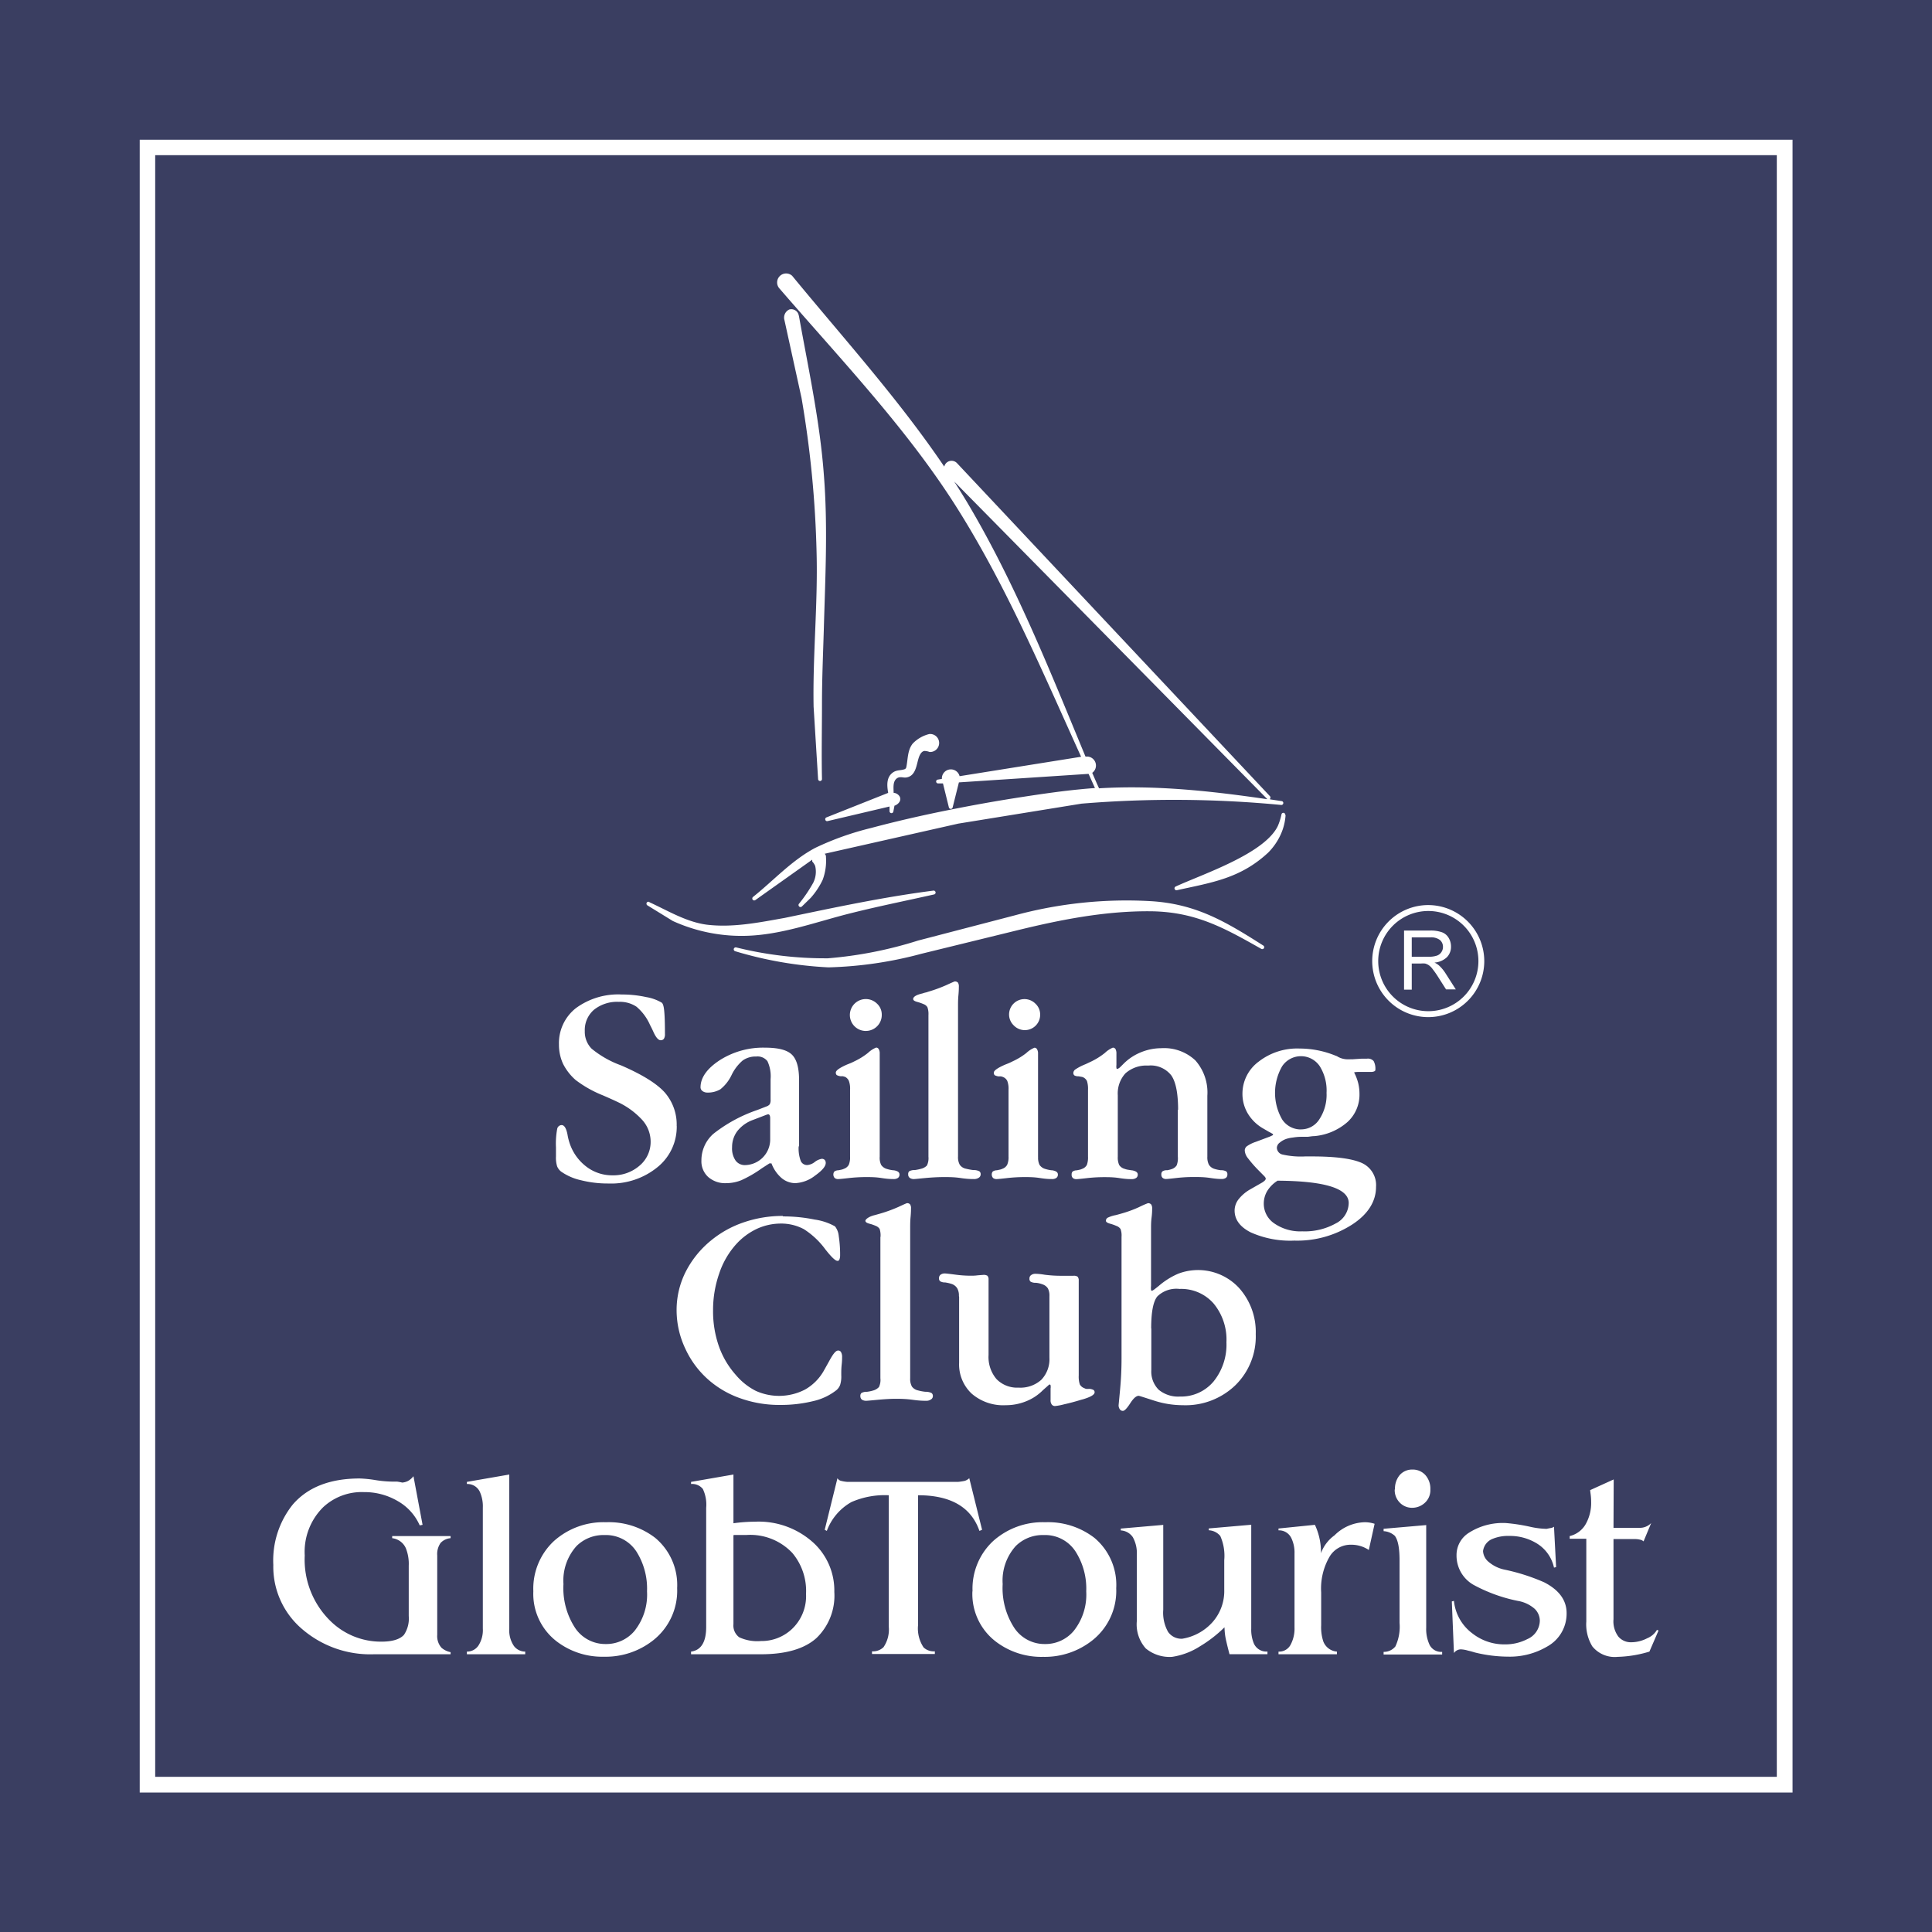 <svg xmlns="http://www.w3.org/2000/svg" viewBox="0 0 283.46 283.46"><defs><style>.cls-1{fill:#3a3e61;}.cls-2{fill:#fff;fill-rule:evenodd;}</style></defs><g id="Warstwa_2" data-name="Warstwa 2"><g id="Warstwa_1-2" data-name="Warstwa 1"><rect class="cls-1" width="283.46" height="283.46"/><path class="cls-2" d="M20.5,20.5H263V263H20.5V20.5Zm2.27,240.19H260.69V22.77H22.77Z"/><path class="cls-2" d="M186.33,117.28l1.72.26a.27.27,0,0,1,.23.32v0a.28.28,0,0,1-.31.24,165.64,165.64,0,0,0-29.29-.19l-18.08,2.93L121,125.26a.92.92,0,0,1,.18.32.22.22,0,0,1,0,.11,8,8,0,0,1-.48,3.4,11.22,11.22,0,0,1-1.75,2.64L117.65,133a.3.3,0,0,1-.2.08h0a.28.28,0,0,1-.25-.15.29.29,0,0,1,0-.3,20.91,20.91,0,0,0,2.11-3.1,3.62,3.62,0,0,0,.29-2.48,2.16,2.16,0,0,0-.43-.65.3.3,0,0,1,0-.08,1.8,1.8,0,0,1,0-.19l-3.63,2.58-4.72,3.35a.29.29,0,0,1-.39-.06.3.3,0,0,1,.05-.4c3-2.39,5.67-5.37,9.13-7.2a42.11,42.11,0,0,1,8.2-2.92c3.74-1,7.56-1.87,11.36-2.63q5.44-1.1,10.94-1.94c2.79-.43,5.62-.84,8.43-1.11.7-.07,1.41-.13,2.11-.18l-.93-2.07h-.15l-18.88,1.24-.92,3.68a.27.27,0,0,1-.27.21.29.29,0,0,1-.28-.21l-.87-3.53-.69,0a.28.28,0,0,1-.06-.56l.59-.1h0a.15.15,0,0,1,0-.07,1.32,1.32,0,0,1,2.6-.33l17.83-2.85C153,98.66,147.66,86,140.38,74.47s-17-21.7-26-32.12a1.32,1.32,0,0,1,1.84-1.89l0,0c7.58,9.22,15.64,18.13,22.32,28a1.1,1.1,0,0,1,1.86-.52l45.92,48.87a.29.29,0,0,1,0,.4Zm-.42-.06L140,70.65q.93,1.45,1.83,2.94C148.89,85.43,154,98.3,159.26,111l.16,0h.05a1.32,1.32,0,0,1,.78,2.39c.33.76.65,1.51,1,2.27,8.29-.5,16.5.4,24.69,1.6ZM108,139a.3.3,0,0,0-.34.22.29.29,0,0,0,.2.34,57,57,0,0,0,13.69,2.37,57.94,57.94,0,0,0,13.66-2l13.89-3.4c6.43-1.58,12.93-2.87,19.58-2.83s10.87,2.4,16.38,5.52a.29.29,0,0,0,.34-.05h0a.27.27,0,0,0,.08-.23.27.27,0,0,0-.13-.21c-5.52-3.51-9.88-6.14-16.62-6.52A62.61,62.61,0,0,0,149,134.27L134.69,138a59.66,59.66,0,0,1-13.21,2.6A54.13,54.13,0,0,1,108,139Zm-12.75-6.67a.28.28,0,0,0-.37.12.3.3,0,0,0,.1.38l3.74,2.3h0a24.39,24.39,0,0,0,10.33,2.18c5.5-.05,10.7-2.08,16-3.38,4-1,8-1.8,12-2.7a.28.28,0,0,0,.22-.28h0a.28.28,0,0,0-.1-.21.26.26,0,0,0-.22-.07c-7.34.94-14.56,2.49-21.8,4-3.75.67-7.62,1.46-11.44,1-3-.39-5.71-2.05-8.41-3.29Zm93.32-12.75a.29.29,0,0,0-.22-.32.28.28,0,0,0-.33.21,9.06,9.06,0,0,1-.53,1.7c-1.95,4.09-11,7.06-15,8.9a.3.3,0,0,0-.17.26h0a.27.27,0,0,0,.11.22.26.26,0,0,0,.24.06c5.19-1.14,9.31-1.73,13.39-5.51a9.17,9.17,0,0,0,1.86-2.7,8.18,8.18,0,0,0,.7-2.83Zm-57.37-1.35c.58-.2,1.11-.75.8-1.36a1.14,1.14,0,0,0-.89-.55c0-.65-.13-1.51.34-2s1-.2,1.43-.24c1.54-.16,1.56-1.92,1.95-3,.13-.36.38-.85.8-.9a2.19,2.19,0,0,1,.76.15h.08a1.32,1.32,0,0,0,0-2.64l-.1,0a5,5,0,0,0-2.46,1.41c-.79,1-.69,2.29-.94,3.46a.41.41,0,0,1-.2.28c-.65.25-1.22.06-1.86.57-.89.72-.77,1.9-.6,2.92l-9.06,3.6a.28.28,0,0,0-.16.35.27.27,0,0,0,.33.19l9.09-2.14,0,.67a.29.29,0,0,0,.25.3.28.28,0,0,0,.31-.23l.15-.77s0,0,0,0v-.09Zm-14-71.91a1.11,1.11,0,0,0-1.4-.91,1.32,1.32,0,0,0-.7,1.59l2.5,11.39a154.14,154.14,0,0,1,2.21,22.8c.19,7.51-.58,15-.44,22.5l.66,10.63a.3.3,0,0,0,.3.27.29.29,0,0,0,.27-.29c-.08-3.65,0-7.32,0-11s.16-7.31.27-11c.21-7.56.61-15.14,0-22.7C120.29,61.79,118.6,54.07,117.21,46.31Z"/><path class="cls-2" d="M99.29,165.19a7.6,7.6,0,0,1-2.82,6.05,10.72,10.72,0,0,1-7.2,2.4,16.07,16.07,0,0,1-4.08-.49,8.12,8.12,0,0,1-2.87-1.26,1.88,1.88,0,0,1-.58-.77,4.28,4.28,0,0,1-.17-1.44v-1.36a11.74,11.74,0,0,1,.18-2.69.68.68,0,0,1,.65-.56c.39,0,.68.46.86,1.38a8.24,8.24,0,0,0,.4,1.52,7.13,7.13,0,0,0,2.48,3.28,6.2,6.2,0,0,0,3.71,1.19,5.84,5.84,0,0,0,4-1.43,4.54,4.54,0,0,0,1.61-3.53,4.77,4.77,0,0,0-1.22-3.15,11.46,11.46,0,0,0-3.67-2.67c-.48-.23-1.19-.55-2.11-.95a16.93,16.93,0,0,1-4-2.25,7.84,7.84,0,0,1-1.86-2.4,6.69,6.69,0,0,1-.59-2.8,6.52,6.52,0,0,1,2.49-5.35,10.49,10.49,0,0,1,6.72-2,16.6,16.6,0,0,1,3.59.38,6.63,6.63,0,0,1,2.28.82q.27.21.36,1.2c.07.66.11,1.8.11,3.39a1.23,1.23,0,0,1-.15.7.55.55,0,0,1-.48.22c-.35,0-.72-.44-1.1-1.31-.18-.39-.33-.69-.45-.91a7.37,7.37,0,0,0-2-2.7,4.36,4.36,0,0,0-2.58-.71,5.44,5.44,0,0,0-3.64,1.15,3.92,3.92,0,0,0-1.36,3.13,3.54,3.54,0,0,0,1,2.59,14.64,14.64,0,0,0,4.32,2.45q4.62,2,6.39,3.95a7.15,7.15,0,0,1,1.77,4.94ZM113,167.28V164a1,1,0,0,0-.08-.37.28.28,0,0,0-.18-.14.93.93,0,0,0-.24.05l-.29.11-1.75.67a5.15,5.15,0,0,0-2.27,1.62,3.88,3.88,0,0,0-.78,2.38,3.15,3.15,0,0,0,.51,1.95,1.67,1.67,0,0,0,1.44.67,3.76,3.76,0,0,0,3.64-3.65Zm4.18.91a5.25,5.25,0,0,0,.3,2.13,1,1,0,0,0,1,.61,2.08,2.08,0,0,0,1.08-.46,2.31,2.31,0,0,1,1-.45.61.61,0,0,1,.44.16.64.64,0,0,1,.15.45c0,.49-.51,1.1-1.56,1.85a5.12,5.12,0,0,1-2.92,1.11,3.16,3.16,0,0,1-2-.75,5.3,5.3,0,0,1-1.48-2.15h-.3l-1.13.73a17.32,17.32,0,0,1-3,1.74,5.91,5.91,0,0,1-2.18.43,3.76,3.76,0,0,1-2.67-.9,3.11,3.11,0,0,1-1-2.43,5.18,5.18,0,0,1,1.76-3.91,21.75,21.75,0,0,1,6.46-3.5l1.34-.52a1,1,0,0,0,.46-.31,1.26,1.26,0,0,0,.13-.69v-3a5.23,5.23,0,0,0-.46-2.63,1.82,1.82,0,0,0-1.63-.69,3.29,3.29,0,0,0-2,.58,6.52,6.52,0,0,0-1.65,2.17,5.91,5.91,0,0,1-1.63,2.06,3.58,3.58,0,0,1-1.91.48,1.18,1.18,0,0,1-.71-.22.69.69,0,0,1-.29-.53q0-2.15,2.82-4a11.84,11.84,0,0,1,6.62-1.84c1.92,0,3.22.32,3.94,1s1.08,1.92,1.08,3.81v9.66Zm11.89,1.52a2.4,2.4,0,0,0,.21,1.2,1.49,1.49,0,0,0,.82.59,4.86,4.86,0,0,0,.94.2.13.13,0,0,0,.08,0h0c.57.09.85.28.85.61a.59.59,0,0,1-.22.51,1.07,1.07,0,0,1-.65.17c-.23,0-.81,0-1.75-.15s-1.75-.14-2.45-.14a23.09,23.09,0,0,0-2.34.14c-.86.1-1.38.15-1.54.15a.78.78,0,0,1-.56-.16.76.76,0,0,1-.19-.52.68.68,0,0,1,.15-.43,1.05,1.05,0,0,1,.6-.18l.48-.1a1.92,1.92,0,0,0,.33-.12,1.29,1.29,0,0,0,.7-.58,2.78,2.78,0,0,0,.19-1.21v-9.8a3.3,3.3,0,0,0-.17-1.29A1.23,1.23,0,0,0,124,158l-.3-.09a1.73,1.73,0,0,0-.32,0,1.58,1.58,0,0,1-.62-.18.48.48,0,0,1-.13-.37c0-.3.55-.69,1.64-1.17l0,0,.55-.22c.19-.08.39-.18.59-.28a9.93,9.93,0,0,0,1.95-1.22,3.87,3.87,0,0,1,1.18-.77.42.42,0,0,1,.38.22,1.18,1.18,0,0,1,.15.65v15.16Zm.3-20.86a2.34,2.34,0,1,1-.68-1.58,2.15,2.15,0,0,1,.68,1.58Zm6.85.08a3,3,0,0,0-.15-1.15,1.07,1.07,0,0,0-.55-.45,6.27,6.27,0,0,0-.91-.32c-.42-.11-.63-.25-.63-.43,0-.34.46-.62,1.38-.83h0a3.3,3.3,0,0,1,.54-.15l.37-.12a21.31,21.31,0,0,0,2.54-.93c.8-.37,1.22-.55,1.26-.55a.59.59,0,0,1,.48.17,1.06,1.06,0,0,1,.13.62c0,.18,0,.58-.06,1.21s-.06,1.16-.06,1.62v22.06a2.28,2.28,0,0,0,.26,1.22,1.45,1.45,0,0,0,.89.57,9.31,9.31,0,0,0,1.08.2l.06,0a1.79,1.79,0,0,1,.84.18.5.5,0,0,1,.19.43.58.58,0,0,1-.27.51,1.22,1.22,0,0,1-.73.2c-.3,0-.94,0-1.93-.15s-1.84-.14-2.55-.14-1.71.05-2.66.14-1.49.15-1.62.15a1,1,0,0,1-.65-.18.61.61,0,0,1-.22-.53.53.53,0,0,1,.16-.44,1.56,1.56,0,0,1,.75-.17l.06,0a6.54,6.54,0,0,0,.88-.18A1.77,1.77,0,0,0,136,171a2.48,2.48,0,0,0,.22-1.29V148.93Zm16.09,20.78a2.4,2.4,0,0,0,.21,1.2,1.49,1.49,0,0,0,.82.59,5.09,5.09,0,0,0,.93.2l.09,0h0c.56.09.85.28.85.61a.59.59,0,0,1-.22.51,1.09,1.09,0,0,1-.65.17c-.23,0-.81,0-1.75-.15s-1.75-.14-2.45-.14a23.09,23.09,0,0,0-2.34.14c-.86.1-1.37.15-1.54.15a.8.8,0,0,1-.56-.16.76.76,0,0,1-.19-.52.68.68,0,0,1,.15-.43,1.08,1.08,0,0,1,.6-.18l.47-.1a1.54,1.54,0,0,0,.34-.12,1.29,1.29,0,0,0,.7-.58,2.75,2.75,0,0,0,.2-1.21v-9.8a3.26,3.26,0,0,0-.18-1.29,1.18,1.18,0,0,0-.62-.58,1.61,1.61,0,0,0-.29-.09,1.73,1.73,0,0,0-.32,0,1.58,1.58,0,0,1-.62-.18.48.48,0,0,1-.13-.37c0-.3.54-.69,1.64-1.17l0,0,.55-.22c.19-.08.39-.18.59-.28a9.93,9.93,0,0,0,2-1.22,3.87,3.87,0,0,1,1.18-.77.42.42,0,0,1,.38.22,1.18,1.18,0,0,1,.15.65v15.16Zm.3-20.86a2.25,2.25,0,0,1-3.88,1.59,2.21,2.21,0,0,1-.68-1.59,2.26,2.26,0,0,1,3.88-1.58,2.15,2.15,0,0,1,.68,1.58Zm20.24,14c0-2.42-.33-4.11-1-5.07a3.83,3.83,0,0,0-3.39-1.44,4.62,4.62,0,0,0-3.34,1.14A4.37,4.37,0,0,0,164,160.7v9a2.74,2.74,0,0,0,.2,1.22,1.37,1.37,0,0,0,.8.57,2.44,2.44,0,0,0,.42.12l.63.1h.05c.55.1.83.3.83.61a.58.58,0,0,1-.24.51,1.15,1.15,0,0,1-.68.17c-.23,0-.81,0-1.75-.15s-1.75-.14-2.45-.14a22.4,22.4,0,0,0-2.32.14c-.85.1-1.36.15-1.52.15a.8.8,0,0,1-.56-.16.64.64,0,0,1-.18-.52.58.58,0,0,1,.14-.43,1.05,1.05,0,0,1,.6-.18l.48-.1a1.92,1.92,0,0,0,.33-.12,1.27,1.27,0,0,0,.68-.57,3.19,3.19,0,0,0,.17-1.22v-9.8a3.86,3.86,0,0,0-.15-1.29,1.2,1.2,0,0,0-.63-.58,2.26,2.26,0,0,0-.36-.07,1.75,1.75,0,0,0-.29-.05,1.07,1.07,0,0,1-.57-.13.45.45,0,0,1-.15-.38.67.67,0,0,1,.26-.47,7.65,7.65,0,0,1,1.37-.73c.18-.07.37-.16.55-.25l.53-.25a10.37,10.37,0,0,0,1.92-1.22,3.9,3.9,0,0,1,1.16-.77.43.43,0,0,1,.4.22,1.34,1.34,0,0,1,.13.66v1.66a1.51,1.51,0,0,0,0,.43q0,.13.12.15a.38.38,0,0,0,.19-.08,1.08,1.08,0,0,0,.24-.18l.52-.52a7.63,7.63,0,0,1,2.52-1.66,7.91,7.91,0,0,1,3-.6,6.68,6.68,0,0,1,5,1.8,7.11,7.11,0,0,1,1.75,5.18v8.93a2.43,2.43,0,0,0,.22,1.17,1.45,1.45,0,0,0,.8.62,5,5,0,0,0,.94.2.11.11,0,0,0,.07,0,1.53,1.53,0,0,1,.75.18.54.54,0,0,1,.16.43.61.61,0,0,1-.21.51,1.09,1.09,0,0,1-.66.17c-.14,0-.68,0-1.64-.15s-1.82-.14-2.61-.14a22.29,22.29,0,0,0-2.34.14c-.85.1-1.34.15-1.48.15a.79.79,0,0,1-.57-.17.66.66,0,0,1-.18-.51.58.58,0,0,1,.15-.43,1.1,1.1,0,0,1,.62-.18l.12,0a4,4,0,0,0,.68-.18,1.37,1.37,0,0,0,.68-.53,2.93,2.93,0,0,0,.17-1.28v-6.9Zm18,2.85a3.16,3.16,0,0,0,2.73-1.49,6.54,6.54,0,0,0,1.05-3.87,6.73,6.73,0,0,0-1-3.91,3.32,3.32,0,0,0-5.51,0,7.81,7.81,0,0,0,0,7.82,3.26,3.26,0,0,0,2.76,1.46Zm-3.44,7.55a4.73,4.73,0,0,0-1.49,1.5,3.6,3.6,0,0,0-.5,1.83,3.49,3.49,0,0,0,1.56,2.93,6.69,6.69,0,0,0,4.08,1.15,9.36,9.36,0,0,0,4.92-1.16,3.4,3.4,0,0,0,1.9-3q0-3.17-10.23-3.27l-.24,0Zm-1.24-6.44a3.5,3.5,0,0,0,.51-.23c.06,0,.1-.09.1-.13s0-.07-.12-.12a3.84,3.84,0,0,0-.47-.26l-.77-.45a6.25,6.25,0,0,1-2.31-2.19,5.61,5.61,0,0,1-.82-2.93,5.85,5.85,0,0,1,2.38-4.74,9.2,9.2,0,0,1,6-1.92,13.94,13.94,0,0,1,5.31,1.06l.17.06.13.08a3,3,0,0,0,1.57.38h.23a1.58,1.58,0,0,1,.28,0l1.39-.09h.14c.23,0,.44,0,.65,0a1.11,1.11,0,0,1,1,.35,2.38,2.38,0,0,1,.25,1.31c0,.08-.05.14-.17.2a1.12,1.12,0,0,1-.46.08l-1.49,0c-.44,0-.77,0-1,.07a7.35,7.35,0,0,1,.6,1.56,6.67,6.67,0,0,1,.19,1.6,5.42,5.42,0,0,1-1.77,4.13,8.49,8.49,0,0,1-4.85,2.06c-.36,0-.69.08-1,.1l-.89,0c-.57,0-1,.07-1.29.11a5.17,5.17,0,0,0-.74.14,2.93,2.93,0,0,0-1.14.59,1,1,0,0,0-.44.75,1.05,1.05,0,0,0,.78,1,12.17,12.17,0,0,0,3.37.29h1c3.57,0,6,.34,7.4,1a3.56,3.56,0,0,1,2,3.47c0,2.11-1.16,4-3.5,5.52a14.88,14.88,0,0,1-8.48,2.36,14.21,14.21,0,0,1-6.41-1.21c-1.57-.8-2.36-1.87-2.36-3.21a2.72,2.72,0,0,1,.57-1.63,5.86,5.86,0,0,1,1.74-1.48l1.75-1a2.28,2.28,0,0,0,.4-.32.43.43,0,0,0,.11-.28.54.54,0,0,0-.09-.17,1.46,1.46,0,0,0-.24-.27l-.66-.67a18.1,18.1,0,0,1-1.64-1.87,2,2,0,0,1-.45-1.09.79.79,0,0,1,.29-.63,4.93,4.93,0,0,1,1.33-.66Z"/><path class="cls-2" d="M114.83,178.47a22.79,22.79,0,0,1,4.68.46,8.5,8.5,0,0,1,3,1,2.69,2.69,0,0,1,.55,1.43,17.85,17.85,0,0,1,.2,2.9,1.54,1.54,0,0,1-.11.55.27.27,0,0,1-.28.18c-.29,0-.83-.5-1.62-1.49l-.13-.16a11.74,11.74,0,0,0-3.18-3,7.06,7.06,0,0,0-3.44-.82,8.38,8.38,0,0,0-3.51.8,9.66,9.66,0,0,0-3,2.25,12.17,12.17,0,0,0-2.47,4.28,16.26,16.26,0,0,0-.9,5.39,15.57,15.57,0,0,0,.84,5.24,12.62,12.62,0,0,0,2.5,4.25,9.4,9.4,0,0,0,2.92,2.33,8.29,8.29,0,0,0,7.24-.19,7.29,7.29,0,0,0,2.73-2.73l.75-1.34c.59-1.1,1-1.65,1.36-1.65a.46.46,0,0,1,.44.24,1.45,1.45,0,0,1,.15.76c0,.2,0,.56-.06,1.06a11.64,11.64,0,0,0-.06,1.18v.38a4.13,4.13,0,0,1-.17,1.43,1.9,1.9,0,0,1-.54.76,8.54,8.54,0,0,1-3.37,1.6,20,20,0,0,1-4.91.57,17,17,0,0,1-5.66-.92,14.21,14.21,0,0,1-4.66-2.62,13.63,13.63,0,0,1-3.56-4.69,13.21,13.21,0,0,1-1.29-5.66,12.43,12.43,0,0,1,1.29-5.56,14.28,14.28,0,0,1,3.75-4.67,15.24,15.24,0,0,1,4.81-2.67,17.6,17.6,0,0,1,5.78-.94Zm14.36,3a3.14,3.14,0,0,0-.13-1.16,1.15,1.15,0,0,0-.55-.44,5.58,5.58,0,0,0-.91-.32c-.43-.11-.63-.25-.63-.44s.45-.61,1.37-.83h0l.54-.15.38-.11a20.54,20.54,0,0,0,2.53-.93c.8-.37,1.22-.56,1.27-.56a.54.54,0,0,1,.47.18,1,1,0,0,1,.13.61c0,.18,0,.59-.06,1.22s-.06,1.16-.06,1.61v22.06a2.3,2.3,0,0,0,.26,1.23,1.51,1.51,0,0,0,.9.56,6.44,6.44,0,0,0,1.07.2l.06,0a1.89,1.89,0,0,1,.84.18.52.52,0,0,1,.2.44.56.56,0,0,1-.28.5,1.14,1.14,0,0,1-.72.2c-.3,0-.94,0-1.93-.14s-1.84-.15-2.55-.15-1.72.06-2.66.15-1.49.14-1.63.14a1.12,1.12,0,0,1-.65-.17.67.67,0,0,1-.22-.53.56.56,0,0,1,.16-.44,1.53,1.53,0,0,1,.75-.18.11.11,0,0,0,.07,0,5.1,5.1,0,0,0,.87-.18,1.77,1.77,0,0,0,.88-.52,2.41,2.41,0,0,0,.21-1.29V181.5Zm11.5,8.68a2.14,2.14,0,0,0-.24-1.12,1.56,1.56,0,0,0-.76-.63,5.87,5.87,0,0,0-1-.24h-.07a1.38,1.38,0,0,1-.69-.18.55.55,0,0,1-.16-.45.61.61,0,0,1,.22-.5,1,1,0,0,1,.65-.19c.16,0,.67.06,1.51.17a17.16,17.16,0,0,0,2.23.16c.31,0,.67,0,1.09-.06l.78-.06a1.05,1.05,0,0,1,.63.13.81.81,0,0,1,.16.57v11.05a5,5,0,0,0,1.16,3.53,4.2,4.2,0,0,0,3.24,1.26,4.58,4.58,0,0,0,3.34-1.15,4.37,4.37,0,0,0,1.19-3.26v-9a2.28,2.28,0,0,0-.22-1.14,1.49,1.49,0,0,0-.76-.59,3.69,3.69,0,0,0-1-.24l-.08,0a1.38,1.38,0,0,1-.72-.18.55.55,0,0,1-.15-.45.58.58,0,0,1,.23-.49,1,1,0,0,1,.64-.2c.11,0,.57,0,1.38.14a18.88,18.88,0,0,0,2.31.15c.36,0,.74,0,1.16,0l.71,0a1,1,0,0,1,.63.13.8.8,0,0,1,.17.57v13.94a3.62,3.62,0,0,0,.16,1.3,1.23,1.23,0,0,0,.66.55,1.06,1.06,0,0,0,.26.1,2.54,2.54,0,0,0,.46,0,1.48,1.48,0,0,1,.64.17.4.4,0,0,1,.15.33c0,.35-.54.67-1.6,1l-.37.1c-.91.28-1.74.5-2.47.66a8.19,8.19,0,0,1-1.35.26.58.58,0,0,1-.49-.21,1,1,0,0,1-.18-.67v-1.7a1.26,1.26,0,0,0,0-.43c0-.11-.08-.15-.15-.15a.34.34,0,0,0-.13.08l-.24.22-.59.52a7.17,7.17,0,0,1-2.47,1.64,7.91,7.91,0,0,1-3,.58,7.07,7.07,0,0,1-5-1.7,5.88,5.88,0,0,1-1.84-4.53v-9.67Zm28.23,4.76V201a3.77,3.77,0,0,0,1.08,2.9,4.48,4.48,0,0,0,3.12,1,6.21,6.21,0,0,0,4.93-2.21,8.58,8.58,0,0,0,1.89-5.76,8.3,8.3,0,0,0-1.88-5.68,6.31,6.31,0,0,0-5-2.14,4,4,0,0,0-3.25,1.09c-.61.74-.91,2.3-.91,4.7Zm-4.37-13.44a2.81,2.81,0,0,0-.14-1.14,1.2,1.2,0,0,0-.6-.46,6.63,6.63,0,0,0-.86-.31c-.46-.12-.69-.26-.69-.45a.51.51,0,0,1,.24-.44,4.6,4.6,0,0,1,1.2-.39l.56-.15.38-.11a17.32,17.32,0,0,0,2.49-.92,13.07,13.07,0,0,1,1.29-.57.57.57,0,0,1,.48.19,1,1,0,0,1,.14.6c0,.25,0,.67-.08,1.3s-.08,1.14-.08,1.53v8.52a2.57,2.57,0,0,0,0,.6.15.15,0,0,0,.13.11l.14-.06.24-.16.62-.49a11,11,0,0,1,2.87-1.8,8.19,8.19,0,0,1,8.94,2.13,9.66,9.66,0,0,1,2.42,6.74,10,10,0,0,1-3,7.51,10.52,10.52,0,0,1-7.68,2.92,13.78,13.78,0,0,1-4.28-.69c-1.43-.46-2.15-.69-2.2-.69-.37,0-.78.36-1.25,1.09S165,207,164.75,207a.52.52,0,0,1-.45-.23,1,1,0,0,1-.18-.6s.08-.82.22-2.33.21-3,.21-4.5Z"/><path class="cls-2" d="M206,145.2h1.13v-3.83h1.33a3.21,3.21,0,0,1,.63,0,1.84,1.84,0,0,1,.52.23,2.41,2.41,0,0,1,.58.58,13,13,0,0,1,.83,1.19l1.14,1.79h1.43l-1.5-2.35a5.77,5.77,0,0,0-.94-1.14,2.75,2.75,0,0,0-.69-.44,3,3,0,0,0,1.83-.79,2.18,2.18,0,0,0,.6-1.55,2.46,2.46,0,0,0-.36-1.31,1.89,1.89,0,0,0-1-.81,4.92,4.92,0,0,0-1.75-.24H206v8.63Zm1.13-4.82v-2.85h2.73a2.12,2.12,0,0,1,1.41.39,1.3,1.3,0,0,1,.44,1,1.34,1.34,0,0,1-.23.77,1.27,1.27,0,0,1-.67.52,3.6,3.6,0,0,1-1.22.16Z"/><path class="cls-2" d="M209.56,132.79a8.22,8.22,0,1,0,8.21,8.21,8.24,8.24,0,0,0-8.21-8.21Zm0,.87a7.35,7.35,0,1,1-7.35,7.34A7.35,7.35,0,0,1,209.56,133.66Z"/><path class="cls-2" d="M60.66,216.57,62,223.72l-.42.08a7.64,7.64,0,0,0-3.27-3.59,9.6,9.6,0,0,0-4.91-1.29,8.28,8.28,0,0,0-6,2.23,9.22,9.22,0,0,0-2.69,7.07,12.6,12.6,0,0,0,3.8,9.64,10.56,10.56,0,0,0,7.46,3c1.61,0,2.71-.35,3.3-1a4.28,4.28,0,0,0,.7-2.76v-7.38a6.2,6.2,0,0,0-.43-2.58,2.51,2.51,0,0,0-2-1.46v-.31h8.57v.31a2.24,2.24,0,0,0-1.46.69,2.82,2.82,0,0,0-.5,1.85v11.64a2.57,2.57,0,0,0,.62,1.89,2.84,2.84,0,0,0,1.34.65v.31H54.89A15.3,15.3,0,0,1,44.31,239a12,12,0,0,1-4.21-9.4,13.13,13.13,0,0,1,2.84-8.84q3.3-3.84,9.84-3.84a17.72,17.72,0,0,1,2.27.23,16.79,16.79,0,0,0,2.53.23l.68,0a6.48,6.48,0,0,1,.75.14,2.25,2.25,0,0,0,.88-.25,2.77,2.77,0,0,0,.77-.68Zm7.84.85,6.22-1.08v22.6a4.1,4.1,0,0,0,.67,2.54,2.07,2.07,0,0,0,1.67.84v.39H68.5v-.39a2,2,0,0,0,1.69-.88,4.18,4.18,0,0,0,.65-2.5V221.22a5.22,5.22,0,0,0-.42-2.3,2,2,0,0,0-1.92-1.19v-.31Zm9.75,16.06a9.55,9.55,0,0,1,3-7.36,10.89,10.89,0,0,1,7.67-2.78,11.12,11.12,0,0,1,7.22,2.3A9,9,0,0,1,99.35,233a9.26,9.26,0,0,1-3.5,7.65,11.24,11.24,0,0,1-7.22,2.42,11,11,0,0,1-6.88-2.19,8.79,8.79,0,0,1-3.5-7.42Zm16.68,0a10.17,10.17,0,0,0-1.53-5.8,5.34,5.34,0,0,0-4.69-2.46,5.61,5.61,0,0,0-4.12,1.61,7.57,7.57,0,0,0-1.92,5.58,10.67,10.67,0,0,0,1.73,6.47,5.33,5.33,0,0,0,4.46,2.33,5.41,5.41,0,0,0,4.23-1.92,8.54,8.54,0,0,0,1.84-5.81Zm12.68-8.18v13a2.13,2.13,0,0,0,.85,1.92,6.32,6.32,0,0,0,3.19.55,6.5,6.5,0,0,0,4.42-1.65,6.63,6.63,0,0,0,2.19-5.26,8.66,8.66,0,0,0-2-6,8.49,8.49,0,0,0-6.73-2.65h-1.88Zm0-1.81a24.09,24.09,0,0,1,3.15-.23,11.94,11.94,0,0,1,8.65,3.15,9.52,9.52,0,0,1,3,7.15,8.62,8.62,0,0,1-2.65,6.8c-1.77,1.57-4.48,2.35-8.11,2.35H101.39v-.39c1.48-.2,2.22-1.41,2.22-3.61V221.22a5.34,5.34,0,0,0-.49-2.76,2,2,0,0,0-1.73-.73v-.31l6.22-1.08v7.15Zm22.79-4.11v19.29a4.6,4.6,0,0,1-.77,3,2.22,2.22,0,0,1-1.69.61v.39h9.22v-.39a2.17,2.17,0,0,1-1.65-.57,5,5,0,0,1-.81-3.31V219.38q7.19,0,9,5.23l.39-.16-1.88-7.57a1.78,1.78,0,0,1-.66.39,8.52,8.52,0,0,1-1,.15H124.33a5.3,5.3,0,0,1-1-.17.84.84,0,0,1-.46-.37L121,224.45l.31.16a8.05,8.05,0,0,1,3.61-4.23,12.18,12.18,0,0,1,5.46-1Zm12.29,14.1a9.55,9.55,0,0,1,3-7.36,10.89,10.89,0,0,1,7.67-2.78,11.12,11.12,0,0,1,7.22,2.3,9,9,0,0,1,3.19,7.38,9.26,9.26,0,0,1-3.5,7.65,11.24,11.24,0,0,1-7.22,2.42,11,11,0,0,1-6.88-2.19,8.79,8.79,0,0,1-3.5-7.42Zm16.68,0a10.09,10.09,0,0,0-1.54-5.8,5.31,5.31,0,0,0-4.68-2.46,5.61,5.61,0,0,0-4.12,1.61,7.57,7.57,0,0,0-1.92,5.58,10.67,10.67,0,0,0,1.73,6.47,5.33,5.33,0,0,0,4.46,2.33,5.41,5.41,0,0,0,4.23-1.92,8.54,8.54,0,0,0,1.84-5.81Zm20.25,5.31a19,19,0,0,1-3.57,2.76,10.41,10.41,0,0,1-4.08,1.54,5.47,5.47,0,0,1-3.86-1.23,5.29,5.29,0,0,1-1.32-4v-9.69a4.83,4.83,0,0,0-.58-2.63,2.28,2.28,0,0,0-1.77-1v-.27l6.23-.54v12.45a5.74,5.74,0,0,0,.71,3.25,2.38,2.38,0,0,0,2.09,1,7.6,7.6,0,0,0,4.42-2.42,6.88,6.88,0,0,0,1.73-4.77v-4.34a7.18,7.18,0,0,0-.58-3.54,2.32,2.32,0,0,0-1.69-.84v-.27l6.23-.54v15.22a5.28,5.28,0,0,0,.38,2.19,2,2,0,0,0,2,1.19v.39h-5.57c-.23-.87-.38-1.49-.46-1.85a9.2,9.2,0,0,1-.27-2.07Zm14.18-10.88a5.61,5.61,0,0,1,2-2.65,6.49,6.49,0,0,1,4.38-1.92,4.54,4.54,0,0,1,1.5.23l-.85,3.84a4.62,4.62,0,0,0-2.61-.77,3.58,3.58,0,0,0-3.11,1.69,9.3,9.3,0,0,0-1.27,5.31v4.8a6.68,6.68,0,0,0,.31,2.38,2.33,2.33,0,0,0,2,1.5v.39h-8.57v-.39a1.89,1.89,0,0,0,1.77-1,5,5,0,0,0,.58-2.51V227.91a4.89,4.89,0,0,0-.46-2.23,2,2,0,0,0-1.89-1.15v-.27l5.34-.54a9.43,9.43,0,0,1,.89,4.19Zm10.87-9.38a3.1,3.1,0,0,1,.71-2.13,2.43,2.43,0,0,1,1.87-.79,2.49,2.49,0,0,1,1.86.79,3,3,0,0,1,.75,2.13,2.5,2.5,0,0,1-1,2.12,2.71,2.71,0,0,1-1.65.57,2.49,2.49,0,0,1-1.83-.75,2.61,2.61,0,0,1-.75-1.94Zm4.58,5.19v15.07a5.51,5.51,0,0,0,.51,2.57,1.91,1.91,0,0,0,1.83,1v.39H203v-.39a2.16,2.16,0,0,0,1.73-.8,6.79,6.79,0,0,0,.61-3.46v-9.15c0-1.84-.23-3-.69-3.61a2.65,2.65,0,0,0-1.65-.69v-.35l6.23-.54ZM228,224l.31,5.92L228,230a5.52,5.52,0,0,0-2.57-3.58,7.54,7.54,0,0,0-4-1.07,5.94,5.94,0,0,0-2.42.42,2.22,2.22,0,0,0-1.42,1.81,2.2,2.2,0,0,0,.81,1.57,5.26,5.26,0,0,0,2.42,1.16,29.33,29.33,0,0,1,5.73,1.84q3.3,1.69,3.3,4.53a5.5,5.5,0,0,1-2.84,4.89,10.77,10.77,0,0,1-5.73,1.49,20.69,20.69,0,0,1-4.88-.61q-.62-.19-1-.27a4.21,4.21,0,0,0-1.08-.19,1.26,1.26,0,0,0-1,.54l-.31-7.57.31-.08a6.79,6.79,0,0,0,2.69,4.76,7.57,7.57,0,0,0,4.8,1.62,7,7,0,0,0,3.27-.77,3,3,0,0,0,1.84-2.69,2.44,2.44,0,0,0-.77-1.77,5,5,0,0,0-2.46-1.15,23.16,23.16,0,0,1-6.49-2.35,4.93,4.93,0,0,1-2.5-4.34,3.85,3.85,0,0,1,1.81-3.3,9.23,9.23,0,0,1,5.45-1.43,26.55,26.55,0,0,1,3.69.58,11.87,11.87,0,0,0,2.27.27c.36-.08.59-.12.69-.13A1.33,1.33,0,0,0,228,224Zm8.73.16h3.76a2.31,2.31,0,0,0,1.77-.7l-1.12,2.69a1.09,1.09,0,0,0-.55-.26,3,3,0,0,0-.71-.08h-3.15v11.76a3.72,3.72,0,0,0,.73,2.57,2.4,2.4,0,0,0,1.88.81,5.14,5.14,0,0,0,2.34-.59,2.92,2.92,0,0,0,1.42-1.22l.24.08L242,242.32a17.38,17.38,0,0,1-4.65.77,4.23,4.23,0,0,1-3.73-1.54,6.22,6.22,0,0,1-.88-3.65V225.76H230.3v-.39a3.67,3.67,0,0,0,2.42-1.88,6.32,6.32,0,0,0,.73-3.15,8.23,8.23,0,0,0-.06-1l-.09-.71,3.46-1.57Z"/></g></g></svg>